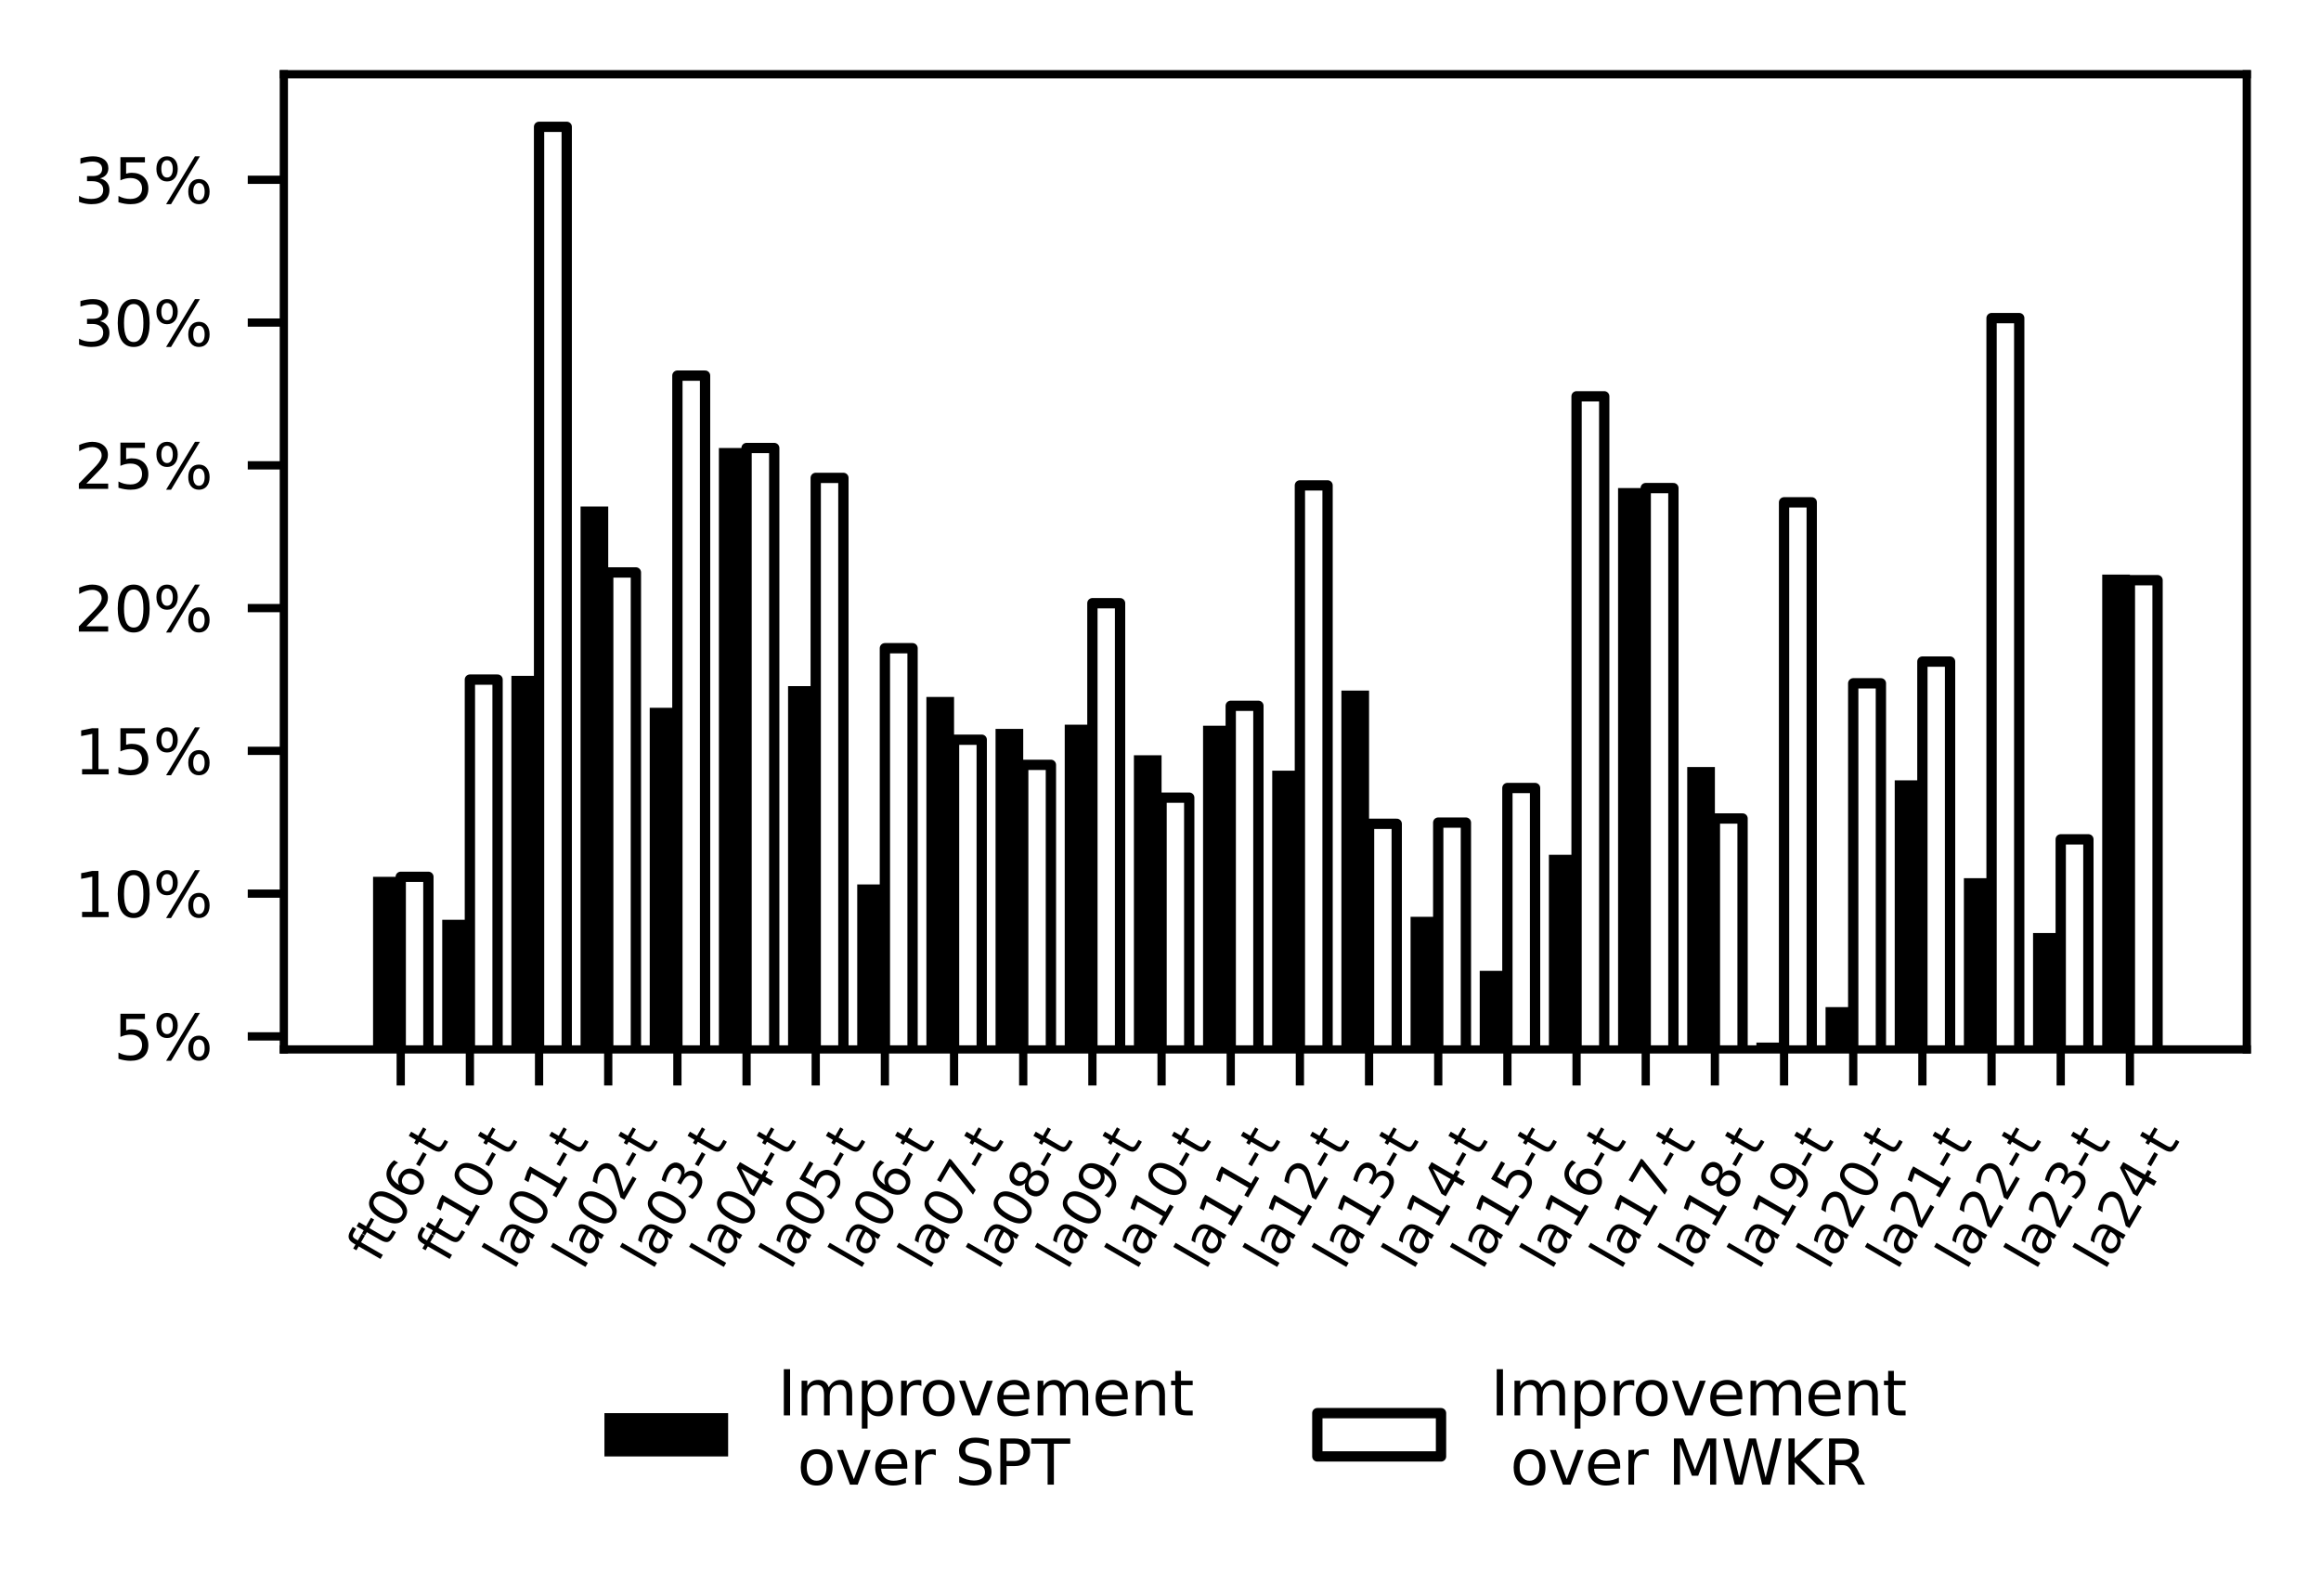 <?xml version="1.0" encoding="utf-8" standalone="no"?>
<!DOCTYPE svg PUBLIC "-//W3C//DTD SVG 1.1//EN"
  "http://www.w3.org/Graphics/SVG/1.1/DTD/svg11.dtd">
<svg xmlns:xlink="http://www.w3.org/1999/xlink" width="225.167pt" height="154.869pt" viewBox="0 0 225.167 154.869" xmlns="http://www.w3.org/2000/svg" version="1.1">
 <defs>
  <style type="text/css">*{stroke-linejoin: round; stroke-linecap: butt}</style>
 </defs>
 <g id="figure_1">
  <g id="patch_1">
   <path d="M 0 154.869 
L 225.167 154.869 
L 225.167 0 
L 0 0 
z
" style="fill: #ffffff"/>
  </g>
  <g id="axes_1">
   <g id="patch_2">
    <path d="M 27.536 101.801 
L 217.967 101.801 
L 217.967 7.2 
L 27.536 7.2 
z
" style="fill: #ffffff"/>
   </g>
   <g id="patch_3">
    <path d="M 36.192 114.387 
L 38.876 114.387 
L 38.876 85.059 
L 36.192 85.059 
z
" clip-path="url(#p7cc57df671)"/>
   </g>
   <g id="patch_4">
    <path d="M 42.902 114.387 
L 45.586 114.387 
L 45.586 89.228 
L 42.902 89.228 
z
" clip-path="url(#p7cc57df671)"/>
   </g>
   <g id="patch_5">
    <path d="M 49.612 114.387 
L 52.296 114.387 
L 52.296 65.56 
L 49.612 65.56 
z
" clip-path="url(#p7cc57df671)"/>
   </g>
   <g id="patch_6">
    <path d="M 56.322 114.387 
L 59.006 114.387 
L 59.006 49.135 
L 56.322 49.135 
z
" clip-path="url(#p7cc57df671)"/>
   </g>
   <g id="patch_7">
    <path d="M 63.032 114.387 
L 65.716 114.387 
L 65.716 68.663 
L 63.032 68.663 
z
" clip-path="url(#p7cc57df671)"/>
   </g>
   <g id="patch_8">
    <path d="M 69.742 114.387 
L 72.426 114.387 
L 72.426 43.461 
L 69.742 43.461 
z
" clip-path="url(#p7cc57df671)"/>
   </g>
   <g id="patch_9">
    <path d="M 76.452 114.387 
L 79.136 114.387 
L 79.136 66.557 
L 76.452 66.557 
z
" clip-path="url(#p7cc57df671)"/>
   </g>
   <g id="patch_10">
    <path d="M 83.162 114.387 
L 85.846 114.387 
L 85.846 85.795 
L 83.162 85.795 
z
" clip-path="url(#p7cc57df671)"/>
   </g>
   <g id="patch_11">
    <path d="M 89.872 114.387 
L 92.556 114.387 
L 92.556 67.61 
L 89.872 67.61 
z
" clip-path="url(#p7cc57df671)"/>
   </g>
   <g id="patch_12">
    <path d="M 96.582 114.387 
L 99.266 114.387 
L 99.266 70.706 
L 96.582 70.706 
z
" clip-path="url(#p7cc57df671)"/>
   </g>
   <g id="patch_13">
    <path d="M 103.293 114.387 
L 105.977 114.387 
L 105.977 70.302 
L 103.293 70.302 
z
" clip-path="url(#p7cc57df671)"/>
   </g>
   <g id="patch_14">
    <path d="M 110.003 114.387 
L 112.687 114.387 
L 112.687 73.269 
L 110.003 73.269 
z
" clip-path="url(#p7cc57df671)"/>
   </g>
   <g id="patch_15">
    <path d="M 116.713 114.387 
L 119.397 114.387 
L 119.397 70.4 
L 116.713 70.4 
z
" clip-path="url(#p7cc57df671)"/>
   </g>
   <g id="patch_16">
    <path d="M 123.423 114.387 
L 126.107 114.387 
L 126.107 74.763 
L 123.423 74.763 
z
" clip-path="url(#p7cc57df671)"/>
   </g>
   <g id="patch_17">
    <path d="M 130.133 114.387 
L 132.817 114.387 
L 132.817 66.993 
L 130.133 66.993 
z
" clip-path="url(#p7cc57df671)"/>
   </g>
   <g id="patch_18">
    <path d="M 136.843 114.387 
L 139.527 114.387 
L 139.527 88.939 
L 136.843 88.939 
z
" clip-path="url(#p7cc57df671)"/>
   </g>
   <g id="patch_19">
    <path d="M 143.553 114.387 
L 146.237 114.387 
L 146.237 94.178 
L 143.553 94.178 
z
" clip-path="url(#p7cc57df671)"/>
   </g>
   <g id="patch_20">
    <path d="M 150.263 114.387 
L 152.947 114.387 
L 152.947 82.921 
L 150.263 82.921 
z
" clip-path="url(#p7cc57df671)"/>
   </g>
   <g id="patch_21">
    <path d="M 156.973 114.387 
L 159.657 114.387 
L 159.657 47.348 
L 156.973 47.348 
z
" clip-path="url(#p7cc57df671)"/>
   </g>
   <g id="patch_22">
    <path d="M 163.683 114.387 
L 166.367 114.387 
L 166.367 74.41 
L 163.683 74.41 
z
" clip-path="url(#p7cc57df671)"/>
   </g>
   <g id="patch_23">
    <path d="M 170.393 114.387 
L 173.077 114.387 
L 173.077 101.139 
L 170.393 101.139 
z
" clip-path="url(#p7cc57df671)"/>
   </g>
   <g id="patch_24">
    <path d="M 177.103 114.387 
L 179.787 114.387 
L 179.787 97.699 
L 177.103 97.699 
z
" clip-path="url(#p7cc57df671)"/>
   </g>
   <g id="patch_25">
    <path d="M 183.813 114.387 
L 186.497 114.387 
L 186.497 75.697 
L 183.813 75.697 
z
" clip-path="url(#p7cc57df671)"/>
   </g>
   <g id="patch_26">
    <path d="M 190.523 114.387 
L 193.207 114.387 
L 193.207 85.192 
L 190.523 85.192 
z
" clip-path="url(#p7cc57df671)"/>
   </g>
   <g id="patch_27">
    <path d="M 197.233 114.387 
L 199.917 114.387 
L 199.917 90.509 
L 197.233 90.509 
z
" clip-path="url(#p7cc57df671)"/>
   </g>
   <g id="patch_28">
    <path d="M 203.943 114.387 
L 206.627 114.387 
L 206.627 55.742 
L 203.943 55.742 
z
" clip-path="url(#p7cc57df671)"/>
   </g>
   <g id="patch_29">
    <path d="M 38.876 114.387 
L 41.56 114.387 
L 41.56 85.059 
L 38.876 85.059 
z
" clip-path="url(#p7cc57df671)" style="fill: #ffffff; stroke: #000000; stroke-linejoin: miter"/>
   </g>
   <g id="patch_30">
    <path d="M 45.586 114.387 
L 48.27 114.387 
L 48.27 65.926 
L 45.586 65.926 
z
" clip-path="url(#p7cc57df671)" style="fill: #ffffff; stroke: #000000; stroke-linejoin: miter"/>
   </g>
   <g id="patch_31">
    <path d="M 52.296 114.387 
L 54.98 114.387 
L 54.98 12.304 
L 52.296 12.304 
z
" clip-path="url(#p7cc57df671)" style="fill: #ffffff; stroke: #000000; stroke-linejoin: miter"/>
   </g>
   <g id="patch_32">
    <path d="M 59.006 114.387 
L 61.69 114.387 
L 61.69 55.531 
L 59.006 55.531 
z
" clip-path="url(#p7cc57df671)" style="fill: #ffffff; stroke: #000000; stroke-linejoin: miter"/>
   </g>
   <g id="patch_33">
    <path d="M 65.716 114.387 
L 68.4 114.387 
L 68.4 36.438 
L 65.716 36.438 
z
" clip-path="url(#p7cc57df671)" style="fill: #ffffff; stroke: #000000; stroke-linejoin: miter"/>
   </g>
   <g id="patch_34">
    <path d="M 72.426 114.387 
L 75.11 114.387 
L 75.11 43.461 
L 72.426 43.461 
z
" clip-path="url(#p7cc57df671)" style="fill: #ffffff; stroke: #000000; stroke-linejoin: miter"/>
   </g>
   <g id="patch_35">
    <path d="M 79.136 114.387 
L 81.82 114.387 
L 81.82 46.361 
L 79.136 46.361 
z
" clip-path="url(#p7cc57df671)" style="fill: #ffffff; stroke: #000000; stroke-linejoin: miter"/>
   </g>
   <g id="patch_36">
    <path d="M 85.846 114.387 
L 88.53 114.387 
L 88.53 62.883 
L 85.846 62.883 
z
" clip-path="url(#p7cc57df671)" style="fill: #ffffff; stroke: #000000; stroke-linejoin: miter"/>
   </g>
   <g id="patch_37">
    <path d="M 92.556 114.387 
L 95.24 114.387 
L 95.24 71.758 
L 92.556 71.758 
z
" clip-path="url(#p7cc57df671)" style="fill: #ffffff; stroke: #000000; stroke-linejoin: miter"/>
   </g>
   <g id="patch_38">
    <path d="M 99.266 114.387 
L 101.951 114.387 
L 101.951 74.196 
L 99.266 74.196 
z
" clip-path="url(#p7cc57df671)" style="fill: #ffffff; stroke: #000000; stroke-linejoin: miter"/>
   </g>
   <g id="patch_39">
    <path d="M 105.977 114.387 
L 108.661 114.387 
L 108.661 58.516 
L 105.977 58.516 
z
" clip-path="url(#p7cc57df671)" style="fill: #ffffff; stroke: #000000; stroke-linejoin: miter"/>
   </g>
   <g id="patch_40">
    <path d="M 112.687 114.387 
L 115.371 114.387 
L 115.371 77.379 
L 112.687 77.379 
z
" clip-path="url(#p7cc57df671)" style="fill: #ffffff; stroke: #000000; stroke-linejoin: miter"/>
   </g>
   <g id="patch_41">
    <path d="M 119.397 114.387 
L 122.081 114.387 
L 122.081 68.469 
L 119.397 68.469 
z
" clip-path="url(#p7cc57df671)" style="fill: #ffffff; stroke: #000000; stroke-linejoin: miter"/>
   </g>
   <g id="patch_42">
    <path d="M 126.107 114.387 
L 128.791 114.387 
L 128.791 47.086 
L 126.107 47.086 
z
" clip-path="url(#p7cc57df671)" style="fill: #ffffff; stroke: #000000; stroke-linejoin: miter"/>
   </g>
   <g id="patch_43">
    <path d="M 132.817 114.387 
L 135.501 114.387 
L 135.501 79.916 
L 132.817 79.916 
z
" clip-path="url(#p7cc57df671)" style="fill: #ffffff; stroke: #000000; stroke-linejoin: miter"/>
   </g>
   <g id="patch_44">
    <path d="M 139.527 114.387 
L 142.211 114.387 
L 142.211 79.8 
L 139.527 79.8 
z
" clip-path="url(#p7cc57df671)" style="fill: #ffffff; stroke: #000000; stroke-linejoin: miter"/>
   </g>
   <g id="patch_45">
    <path d="M 146.237 114.387 
L 148.921 114.387 
L 148.921 76.444 
L 146.237 76.444 
z
" clip-path="url(#p7cc57df671)" style="fill: #ffffff; stroke: #000000; stroke-linejoin: miter"/>
   </g>
   <g id="patch_46">
    <path d="M 152.947 114.387 
L 155.631 114.387 
L 155.631 38.445 
L 152.947 38.445 
z
" clip-path="url(#p7cc57df671)" style="fill: #ffffff; stroke: #000000; stroke-linejoin: miter"/>
   </g>
   <g id="patch_47">
    <path d="M 159.657 114.387 
L 162.341 114.387 
L 162.341 47.348 
L 159.657 47.348 
z
" clip-path="url(#p7cc57df671)" style="fill: #ffffff; stroke: #000000; stroke-linejoin: miter"/>
   </g>
   <g id="patch_48">
    <path d="M 166.367 114.387 
L 169.051 114.387 
L 169.051 79.4 
L 166.367 79.4 
z
" clip-path="url(#p7cc57df671)" style="fill: #ffffff; stroke: #000000; stroke-linejoin: miter"/>
   </g>
   <g id="patch_49">
    <path d="M 173.077 114.387 
L 175.761 114.387 
L 175.761 48.729 
L 173.077 48.729 
z
" clip-path="url(#p7cc57df671)" style="fill: #ffffff; stroke: #000000; stroke-linejoin: miter"/>
   </g>
   <g id="patch_50">
    <path d="M 179.787 114.387 
L 182.471 114.387 
L 182.471 66.287 
L 179.787 66.287 
z
" clip-path="url(#p7cc57df671)" style="fill: #ffffff; stroke: #000000; stroke-linejoin: miter"/>
   </g>
   <g id="patch_51">
    <path d="M 186.497 114.387 
L 189.181 114.387 
L 189.181 64.178 
L 186.497 64.178 
z
" clip-path="url(#p7cc57df671)" style="fill: #ffffff; stroke: #000000; stroke-linejoin: miter"/>
   </g>
   <g id="patch_52">
    <path d="M 193.207 114.387 
L 195.891 114.387 
L 195.891 30.859 
L 193.207 30.859 
z
" clip-path="url(#p7cc57df671)" style="fill: #ffffff; stroke: #000000; stroke-linejoin: miter"/>
   </g>
   <g id="patch_53">
    <path d="M 199.917 114.387 
L 202.601 114.387 
L 202.601 81.422 
L 199.917 81.422 
z
" clip-path="url(#p7cc57df671)" style="fill: #ffffff; stroke: #000000; stroke-linejoin: miter"/>
   </g>
   <g id="patch_54">
    <path d="M 206.627 114.387 
L 209.311 114.387 
L 209.311 56.282 
L 206.627 56.282 
z
" clip-path="url(#p7cc57df671)" style="fill: #ffffff; stroke: #000000; stroke-linejoin: miter"/>
   </g>
   <g id="matplotlib.axis_1">
    <g id="xtick_1">
     <g id="line2d_1">
      <defs>
       <path id="ma2f3d95ff9" d="M 0 0 
L 0 3.5 
" style="stroke: #000000; stroke-width: 0.8"/>
      </defs>
      <g>
       <use xlink:href="#ma2f3d95ff9" x="38.876" y="101.801" style="stroke: #000000; stroke-width: 0.8"/>
      </g>
     </g>
     <g id="text_1">
      <!-- ft06-t -->
      <g transform="translate(36.632 122.612) rotate(-60) scale(0.05 -0.05)">
       <defs>
        <path id="DejaVuSans-66" d="M 2375 4863 
L 2375 4384 
L 1825 4384 
Q 1516 4384 1395 4259 
Q 1275 4134 1275 3809 
L 1275 3500 
L 2222 3500 
L 2222 3053 
L 1275 3053 
L 1275 0 
L 697 0 
L 697 3053 
L 147 3053 
L 147 3500 
L 697 3500 
L 697 3744 
Q 697 4328 969 4595 
Q 1241 4863 1831 4863 
L 2375 4863 
z
" transform="scale(0.016)"/>
        <path id="DejaVuSans-74" d="M 1172 4494 
L 1172 3500 
L 2356 3500 
L 2356 3053 
L 1172 3053 
L 1172 1153 
Q 1172 725 1289 603 
Q 1406 481 1766 481 
L 2356 481 
L 2356 0 
L 1766 0 
Q 1100 0 847 248 
Q 594 497 594 1153 
L 594 3053 
L 172 3053 
L 172 3500 
L 594 3500 
L 594 4494 
L 1172 4494 
z
" transform="scale(0.016)"/>
        <path id="DejaVuSans-30" d="M 2034 4250 
Q 1547 4250 1301 3770 
Q 1056 3291 1056 2328 
Q 1056 1369 1301 889 
Q 1547 409 2034 409 
Q 2525 409 2770 889 
Q 3016 1369 3016 2328 
Q 3016 3291 2770 3770 
Q 2525 4250 2034 4250 
z
M 2034 4750 
Q 2819 4750 3233 4129 
Q 3647 3509 3647 2328 
Q 3647 1150 3233 529 
Q 2819 -91 2034 -91 
Q 1250 -91 836 529 
Q 422 1150 422 2328 
Q 422 3509 836 4129 
Q 1250 4750 2034 4750 
z
" transform="scale(0.016)"/>
        <path id="DejaVuSans-36" d="M 2113 2584 
Q 1688 2584 1439 2293 
Q 1191 2003 1191 1497 
Q 1191 994 1439 701 
Q 1688 409 2113 409 
Q 2538 409 2786 701 
Q 3034 994 3034 1497 
Q 3034 2003 2786 2293 
Q 2538 2584 2113 2584 
z
M 3366 4563 
L 3366 3988 
Q 3128 4100 2886 4159 
Q 2644 4219 2406 4219 
Q 1781 4219 1451 3797 
Q 1122 3375 1075 2522 
Q 1259 2794 1537 2939 
Q 1816 3084 2150 3084 
Q 2853 3084 3261 2657 
Q 3669 2231 3669 1497 
Q 3669 778 3244 343 
Q 2819 -91 2113 -91 
Q 1303 -91 875 529 
Q 447 1150 447 2328 
Q 447 3434 972 4092 
Q 1497 4750 2381 4750 
Q 2619 4750 2861 4703 
Q 3103 4656 3366 4563 
z
" transform="scale(0.016)"/>
        <path id="DejaVuSans-2d" d="M 313 2009 
L 1997 2009 
L 1997 1497 
L 313 1497 
L 313 2009 
z
" transform="scale(0.016)"/>
       </defs>
       <use xlink:href="#DejaVuSans-66"/>
       <use xlink:href="#DejaVuSans-74" transform="translate(33.455 0)"/>
       <use xlink:href="#DejaVuSans-30" transform="translate(72.664 0)"/>
       <use xlink:href="#DejaVuSans-36" transform="translate(136.287 0)"/>
       <use xlink:href="#DejaVuSans-2d" transform="translate(199.91 0)"/>
       <use xlink:href="#DejaVuSans-74" transform="translate(235.994 0)"/>
      </g>
     </g>
    </g>
    <g id="xtick_2">
     <g id="line2d_2">
      <g>
       <use xlink:href="#ma2f3d95ff9" x="45.586" y="101.801" style="stroke: #000000; stroke-width: 0.8"/>
      </g>
     </g>
     <g id="text_2">
      <!-- ft10-t -->
      <g transform="translate(43.342 122.612) rotate(-60) scale(0.05 -0.05)">
       <defs>
        <path id="DejaVuSans-31" d="M 794 531 
L 1825 531 
L 1825 4091 
L 703 3866 
L 703 4441 
L 1819 4666 
L 2450 4666 
L 2450 531 
L 3481 531 
L 3481 0 
L 794 0 
L 794 531 
z
" transform="scale(0.016)"/>
       </defs>
       <use xlink:href="#DejaVuSans-66"/>
       <use xlink:href="#DejaVuSans-74" transform="translate(33.455 0)"/>
       <use xlink:href="#DejaVuSans-31" transform="translate(72.664 0)"/>
       <use xlink:href="#DejaVuSans-30" transform="translate(136.287 0)"/>
       <use xlink:href="#DejaVuSans-2d" transform="translate(199.91 0)"/>
       <use xlink:href="#DejaVuSans-74" transform="translate(235.994 0)"/>
      </g>
     </g>
    </g>
    <g id="xtick_3">
     <g id="line2d_3">
      <g>
       <use xlink:href="#ma2f3d95ff9" x="52.296" y="101.801" style="stroke: #000000; stroke-width: 0.8"/>
      </g>
     </g>
     <g id="text_3">
      <!-- la01-t -->
      <g transform="translate(49.847 123.322) rotate(-60) scale(0.05 -0.05)">
       <defs>
        <path id="DejaVuSans-6c" d="M 603 4863 
L 1178 4863 
L 1178 0 
L 603 0 
L 603 4863 
z
" transform="scale(0.016)"/>
        <path id="DejaVuSans-61" d="M 2194 1759 
Q 1497 1759 1228 1600 
Q 959 1441 959 1056 
Q 959 750 1161 570 
Q 1363 391 1709 391 
Q 2188 391 2477 730 
Q 2766 1069 2766 1631 
L 2766 1759 
L 2194 1759 
z
M 3341 1997 
L 3341 0 
L 2766 0 
L 2766 531 
Q 2569 213 2275 61 
Q 1981 -91 1556 -91 
Q 1019 -91 701 211 
Q 384 513 384 1019 
Q 384 1609 779 1909 
Q 1175 2209 1959 2209 
L 2766 2209 
L 2766 2266 
Q 2766 2663 2505 2880 
Q 2244 3097 1772 3097 
Q 1472 3097 1187 3025 
Q 903 2953 641 2809 
L 641 3341 
Q 956 3463 1253 3523 
Q 1550 3584 1831 3584 
Q 2591 3584 2966 3190 
Q 3341 2797 3341 1997 
z
" transform="scale(0.016)"/>
       </defs>
       <use xlink:href="#DejaVuSans-6c"/>
       <use xlink:href="#DejaVuSans-61" transform="translate(27.783 0)"/>
       <use xlink:href="#DejaVuSans-30" transform="translate(89.062 0)"/>
       <use xlink:href="#DejaVuSans-31" transform="translate(152.686 0)"/>
       <use xlink:href="#DejaVuSans-2d" transform="translate(216.309 0)"/>
       <use xlink:href="#DejaVuSans-74" transform="translate(252.393 0)"/>
      </g>
     </g>
    </g>
    <g id="xtick_4">
     <g id="line2d_4">
      <g>
       <use xlink:href="#ma2f3d95ff9" x="59.006" y="101.801" style="stroke: #000000; stroke-width: 0.8"/>
      </g>
     </g>
     <g id="text_4">
      <!-- la02-t -->
      <g transform="translate(56.557 123.322) rotate(-60) scale(0.05 -0.05)">
       <defs>
        <path id="DejaVuSans-32" d="M 1228 531 
L 3431 531 
L 3431 0 
L 469 0 
L 469 531 
Q 828 903 1448 1529 
Q 2069 2156 2228 2338 
Q 2531 2678 2651 2914 
Q 2772 3150 2772 3378 
Q 2772 3750 2511 3984 
Q 2250 4219 1831 4219 
Q 1534 4219 1204 4116 
Q 875 4013 500 3803 
L 500 4441 
Q 881 4594 1212 4672 
Q 1544 4750 1819 4750 
Q 2544 4750 2975 4387 
Q 3406 4025 3406 3419 
Q 3406 3131 3298 2873 
Q 3191 2616 2906 2266 
Q 2828 2175 2409 1742 
Q 1991 1309 1228 531 
z
" transform="scale(0.016)"/>
       </defs>
       <use xlink:href="#DejaVuSans-6c"/>
       <use xlink:href="#DejaVuSans-61" transform="translate(27.783 0)"/>
       <use xlink:href="#DejaVuSans-30" transform="translate(89.062 0)"/>
       <use xlink:href="#DejaVuSans-32" transform="translate(152.686 0)"/>
       <use xlink:href="#DejaVuSans-2d" transform="translate(216.309 0)"/>
       <use xlink:href="#DejaVuSans-74" transform="translate(252.393 0)"/>
      </g>
     </g>
    </g>
    <g id="xtick_5">
     <g id="line2d_5">
      <g>
       <use xlink:href="#ma2f3d95ff9" x="65.716" y="101.801" style="stroke: #000000; stroke-width: 0.8"/>
      </g>
     </g>
     <g id="text_5">
      <!-- la03-t -->
      <g transform="translate(63.267 123.322) rotate(-60) scale(0.05 -0.05)">
       <defs>
        <path id="DejaVuSans-33" d="M 2597 2516 
Q 3050 2419 3304 2112 
Q 3559 1806 3559 1356 
Q 3559 666 3084 287 
Q 2609 -91 1734 -91 
Q 1441 -91 1130 -33 
Q 819 25 488 141 
L 488 750 
Q 750 597 1062 519 
Q 1375 441 1716 441 
Q 2309 441 2620 675 
Q 2931 909 2931 1356 
Q 2931 1769 2642 2001 
Q 2353 2234 1838 2234 
L 1294 2234 
L 1294 2753 
L 1863 2753 
Q 2328 2753 2575 2939 
Q 2822 3125 2822 3475 
Q 2822 3834 2567 4026 
Q 2313 4219 1838 4219 
Q 1578 4219 1281 4162 
Q 984 4106 628 3988 
L 628 4550 
Q 988 4650 1302 4700 
Q 1616 4750 1894 4750 
Q 2613 4750 3031 4423 
Q 3450 4097 3450 3541 
Q 3450 3153 3228 2886 
Q 3006 2619 2597 2516 
z
" transform="scale(0.016)"/>
       </defs>
       <use xlink:href="#DejaVuSans-6c"/>
       <use xlink:href="#DejaVuSans-61" transform="translate(27.783 0)"/>
       <use xlink:href="#DejaVuSans-30" transform="translate(89.062 0)"/>
       <use xlink:href="#DejaVuSans-33" transform="translate(152.686 0)"/>
       <use xlink:href="#DejaVuSans-2d" transform="translate(216.309 0)"/>
       <use xlink:href="#DejaVuSans-74" transform="translate(252.393 0)"/>
      </g>
     </g>
    </g>
    <g id="xtick_6">
     <g id="line2d_6">
      <g>
       <use xlink:href="#ma2f3d95ff9" x="72.426" y="101.801" style="stroke: #000000; stroke-width: 0.8"/>
      </g>
     </g>
     <g id="text_6">
      <!-- la04-t -->
      <g transform="translate(69.977 123.322) rotate(-60) scale(0.05 -0.05)">
       <defs>
        <path id="DejaVuSans-34" d="M 2419 4116 
L 825 1625 
L 2419 1625 
L 2419 4116 
z
M 2253 4666 
L 3047 4666 
L 3047 1625 
L 3713 1625 
L 3713 1100 
L 3047 1100 
L 3047 0 
L 2419 0 
L 2419 1100 
L 313 1100 
L 313 1709 
L 2253 4666 
z
" transform="scale(0.016)"/>
       </defs>
       <use xlink:href="#DejaVuSans-6c"/>
       <use xlink:href="#DejaVuSans-61" transform="translate(27.783 0)"/>
       <use xlink:href="#DejaVuSans-30" transform="translate(89.062 0)"/>
       <use xlink:href="#DejaVuSans-34" transform="translate(152.686 0)"/>
       <use xlink:href="#DejaVuSans-2d" transform="translate(216.309 0)"/>
       <use xlink:href="#DejaVuSans-74" transform="translate(252.393 0)"/>
      </g>
     </g>
    </g>
    <g id="xtick_7">
     <g id="line2d_7">
      <g>
       <use xlink:href="#ma2f3d95ff9" x="79.136" y="101.801" style="stroke: #000000; stroke-width: 0.8"/>
      </g>
     </g>
     <g id="text_7">
      <!-- la05-t -->
      <g transform="translate(76.687 123.322) rotate(-60) scale(0.05 -0.05)">
       <defs>
        <path id="DejaVuSans-35" d="M 691 4666 
L 3169 4666 
L 3169 4134 
L 1269 4134 
L 1269 2991 
Q 1406 3038 1543 3061 
Q 1681 3084 1819 3084 
Q 2600 3084 3056 2656 
Q 3513 2228 3513 1497 
Q 3513 744 3044 326 
Q 2575 -91 1722 -91 
Q 1428 -91 1123 -41 
Q 819 9 494 109 
L 494 744 
Q 775 591 1075 516 
Q 1375 441 1709 441 
Q 2250 441 2565 725 
Q 2881 1009 2881 1497 
Q 2881 1984 2565 2268 
Q 2250 2553 1709 2553 
Q 1456 2553 1204 2497 
Q 953 2441 691 2322 
L 691 4666 
z
" transform="scale(0.016)"/>
       </defs>
       <use xlink:href="#DejaVuSans-6c"/>
       <use xlink:href="#DejaVuSans-61" transform="translate(27.783 0)"/>
       <use xlink:href="#DejaVuSans-30" transform="translate(89.062 0)"/>
       <use xlink:href="#DejaVuSans-35" transform="translate(152.686 0)"/>
       <use xlink:href="#DejaVuSans-2d" transform="translate(216.309 0)"/>
       <use xlink:href="#DejaVuSans-74" transform="translate(252.393 0)"/>
      </g>
     </g>
    </g>
    <g id="xtick_8">
     <g id="line2d_8">
      <g>
       <use xlink:href="#ma2f3d95ff9" x="85.846" y="101.801" style="stroke: #000000; stroke-width: 0.8"/>
      </g>
     </g>
     <g id="text_8">
      <!-- la06-t -->
      <g transform="translate(83.397 123.322) rotate(-60) scale(0.05 -0.05)">
       <use xlink:href="#DejaVuSans-6c"/>
       <use xlink:href="#DejaVuSans-61" transform="translate(27.783 0)"/>
       <use xlink:href="#DejaVuSans-30" transform="translate(89.062 0)"/>
       <use xlink:href="#DejaVuSans-36" transform="translate(152.686 0)"/>
       <use xlink:href="#DejaVuSans-2d" transform="translate(216.309 0)"/>
       <use xlink:href="#DejaVuSans-74" transform="translate(252.393 0)"/>
      </g>
     </g>
    </g>
    <g id="xtick_9">
     <g id="line2d_9">
      <g>
       <use xlink:href="#ma2f3d95ff9" x="92.556" y="101.801" style="stroke: #000000; stroke-width: 0.8"/>
      </g>
     </g>
     <g id="text_9">
      <!-- la07-t -->
      <g transform="translate(90.107 123.322) rotate(-60) scale(0.05 -0.05)">
       <defs>
        <path id="DejaVuSans-37" d="M 525 4666 
L 3525 4666 
L 3525 4397 
L 1831 0 
L 1172 0 
L 2766 4134 
L 525 4134 
L 525 4666 
z
" transform="scale(0.016)"/>
       </defs>
       <use xlink:href="#DejaVuSans-6c"/>
       <use xlink:href="#DejaVuSans-61" transform="translate(27.783 0)"/>
       <use xlink:href="#DejaVuSans-30" transform="translate(89.062 0)"/>
       <use xlink:href="#DejaVuSans-37" transform="translate(152.686 0)"/>
       <use xlink:href="#DejaVuSans-2d" transform="translate(216.309 0)"/>
       <use xlink:href="#DejaVuSans-74" transform="translate(252.393 0)"/>
      </g>
     </g>
    </g>
    <g id="xtick_10">
     <g id="line2d_10">
      <g>
       <use xlink:href="#ma2f3d95ff9" x="99.266" y="101.801" style="stroke: #000000; stroke-width: 0.8"/>
      </g>
     </g>
     <g id="text_10">
      <!-- la08-t -->
      <g transform="translate(96.817 123.322) rotate(-60) scale(0.05 -0.05)">
       <defs>
        <path id="DejaVuSans-38" d="M 2034 2216 
Q 1584 2216 1326 1975 
Q 1069 1734 1069 1313 
Q 1069 891 1326 650 
Q 1584 409 2034 409 
Q 2484 409 2743 651 
Q 3003 894 3003 1313 
Q 3003 1734 2745 1975 
Q 2488 2216 2034 2216 
z
M 1403 2484 
Q 997 2584 770 2862 
Q 544 3141 544 3541 
Q 544 4100 942 4425 
Q 1341 4750 2034 4750 
Q 2731 4750 3128 4425 
Q 3525 4100 3525 3541 
Q 3525 3141 3298 2862 
Q 3072 2584 2669 2484 
Q 3125 2378 3379 2068 
Q 3634 1759 3634 1313 
Q 3634 634 3220 271 
Q 2806 -91 2034 -91 
Q 1263 -91 848 271 
Q 434 634 434 1313 
Q 434 1759 690 2068 
Q 947 2378 1403 2484 
z
M 1172 3481 
Q 1172 3119 1398 2916 
Q 1625 2713 2034 2713 
Q 2441 2713 2670 2916 
Q 2900 3119 2900 3481 
Q 2900 3844 2670 4047 
Q 2441 4250 2034 4250 
Q 1625 4250 1398 4047 
Q 1172 3844 1172 3481 
z
" transform="scale(0.016)"/>
       </defs>
       <use xlink:href="#DejaVuSans-6c"/>
       <use xlink:href="#DejaVuSans-61" transform="translate(27.783 0)"/>
       <use xlink:href="#DejaVuSans-30" transform="translate(89.062 0)"/>
       <use xlink:href="#DejaVuSans-38" transform="translate(152.686 0)"/>
       <use xlink:href="#DejaVuSans-2d" transform="translate(216.309 0)"/>
       <use xlink:href="#DejaVuSans-74" transform="translate(252.393 0)"/>
      </g>
     </g>
    </g>
    <g id="xtick_11">
     <g id="line2d_11">
      <g>
       <use xlink:href="#ma2f3d95ff9" x="105.977" y="101.801" style="stroke: #000000; stroke-width: 0.8"/>
      </g>
     </g>
     <g id="text_11">
      <!-- la09-t -->
      <g transform="translate(103.527 123.322) rotate(-60) scale(0.05 -0.05)">
       <defs>
        <path id="DejaVuSans-39" d="M 703 97 
L 703 672 
Q 941 559 1184 500 
Q 1428 441 1663 441 
Q 2288 441 2617 861 
Q 2947 1281 2994 2138 
Q 2813 1869 2534 1725 
Q 2256 1581 1919 1581 
Q 1219 1581 811 2004 
Q 403 2428 403 3163 
Q 403 3881 828 4315 
Q 1253 4750 1959 4750 
Q 2769 4750 3195 4129 
Q 3622 3509 3622 2328 
Q 3622 1225 3098 567 
Q 2575 -91 1691 -91 
Q 1453 -91 1209 -44 
Q 966 3 703 97 
z
M 1959 2075 
Q 2384 2075 2632 2365 
Q 2881 2656 2881 3163 
Q 2881 3666 2632 3958 
Q 2384 4250 1959 4250 
Q 1534 4250 1286 3958 
Q 1038 3666 1038 3163 
Q 1038 2656 1286 2365 
Q 1534 2075 1959 2075 
z
" transform="scale(0.016)"/>
       </defs>
       <use xlink:href="#DejaVuSans-6c"/>
       <use xlink:href="#DejaVuSans-61" transform="translate(27.783 0)"/>
       <use xlink:href="#DejaVuSans-30" transform="translate(89.062 0)"/>
       <use xlink:href="#DejaVuSans-39" transform="translate(152.686 0)"/>
       <use xlink:href="#DejaVuSans-2d" transform="translate(216.309 0)"/>
       <use xlink:href="#DejaVuSans-74" transform="translate(252.393 0)"/>
      </g>
     </g>
    </g>
    <g id="xtick_12">
     <g id="line2d_12">
      <g>
       <use xlink:href="#ma2f3d95ff9" x="112.687" y="101.801" style="stroke: #000000; stroke-width: 0.8"/>
      </g>
     </g>
     <g id="text_12">
      <!-- la10-t -->
      <g transform="translate(110.238 123.322) rotate(-60) scale(0.05 -0.05)">
       <use xlink:href="#DejaVuSans-6c"/>
       <use xlink:href="#DejaVuSans-61" transform="translate(27.783 0)"/>
       <use xlink:href="#DejaVuSans-31" transform="translate(89.062 0)"/>
       <use xlink:href="#DejaVuSans-30" transform="translate(152.686 0)"/>
       <use xlink:href="#DejaVuSans-2d" transform="translate(216.309 0)"/>
       <use xlink:href="#DejaVuSans-74" transform="translate(252.393 0)"/>
      </g>
     </g>
    </g>
    <g id="xtick_13">
     <g id="line2d_13">
      <g>
       <use xlink:href="#ma2f3d95ff9" x="119.397" y="101.801" style="stroke: #000000; stroke-width: 0.8"/>
      </g>
     </g>
     <g id="text_13">
      <!-- la11-t -->
      <g transform="translate(116.948 123.322) rotate(-60) scale(0.05 -0.05)">
       <use xlink:href="#DejaVuSans-6c"/>
       <use xlink:href="#DejaVuSans-61" transform="translate(27.783 0)"/>
       <use xlink:href="#DejaVuSans-31" transform="translate(89.062 0)"/>
       <use xlink:href="#DejaVuSans-31" transform="translate(152.686 0)"/>
       <use xlink:href="#DejaVuSans-2d" transform="translate(216.309 0)"/>
       <use xlink:href="#DejaVuSans-74" transform="translate(252.393 0)"/>
      </g>
     </g>
    </g>
    <g id="xtick_14">
     <g id="line2d_14">
      <g>
       <use xlink:href="#ma2f3d95ff9" x="126.107" y="101.801" style="stroke: #000000; stroke-width: 0.8"/>
      </g>
     </g>
     <g id="text_14">
      <!-- la12-t -->
      <g transform="translate(123.658 123.322) rotate(-60) scale(0.05 -0.05)">
       <use xlink:href="#DejaVuSans-6c"/>
       <use xlink:href="#DejaVuSans-61" transform="translate(27.783 0)"/>
       <use xlink:href="#DejaVuSans-31" transform="translate(89.062 0)"/>
       <use xlink:href="#DejaVuSans-32" transform="translate(152.686 0)"/>
       <use xlink:href="#DejaVuSans-2d" transform="translate(216.309 0)"/>
       <use xlink:href="#DejaVuSans-74" transform="translate(252.393 0)"/>
      </g>
     </g>
    </g>
    <g id="xtick_15">
     <g id="line2d_15">
      <g>
       <use xlink:href="#ma2f3d95ff9" x="132.817" y="101.801" style="stroke: #000000; stroke-width: 0.8"/>
      </g>
     </g>
     <g id="text_15">
      <!-- la13-t -->
      <g transform="translate(130.368 123.322) rotate(-60) scale(0.05 -0.05)">
       <use xlink:href="#DejaVuSans-6c"/>
       <use xlink:href="#DejaVuSans-61" transform="translate(27.783 0)"/>
       <use xlink:href="#DejaVuSans-31" transform="translate(89.062 0)"/>
       <use xlink:href="#DejaVuSans-33" transform="translate(152.686 0)"/>
       <use xlink:href="#DejaVuSans-2d" transform="translate(216.309 0)"/>
       <use xlink:href="#DejaVuSans-74" transform="translate(252.393 0)"/>
      </g>
     </g>
    </g>
    <g id="xtick_16">
     <g id="line2d_16">
      <g>
       <use xlink:href="#ma2f3d95ff9" x="139.527" y="101.801" style="stroke: #000000; stroke-width: 0.8"/>
      </g>
     </g>
     <g id="text_16">
      <!-- la14-t -->
      <g transform="translate(137.078 123.322) rotate(-60) scale(0.05 -0.05)">
       <use xlink:href="#DejaVuSans-6c"/>
       <use xlink:href="#DejaVuSans-61" transform="translate(27.783 0)"/>
       <use xlink:href="#DejaVuSans-31" transform="translate(89.062 0)"/>
       <use xlink:href="#DejaVuSans-34" transform="translate(152.686 0)"/>
       <use xlink:href="#DejaVuSans-2d" transform="translate(216.309 0)"/>
       <use xlink:href="#DejaVuSans-74" transform="translate(252.393 0)"/>
      </g>
     </g>
    </g>
    <g id="xtick_17">
     <g id="line2d_17">
      <g>
       <use xlink:href="#ma2f3d95ff9" x="146.237" y="101.801" style="stroke: #000000; stroke-width: 0.8"/>
      </g>
     </g>
     <g id="text_17">
      <!-- la15-t -->
      <g transform="translate(143.788 123.322) rotate(-60) scale(0.05 -0.05)">
       <use xlink:href="#DejaVuSans-6c"/>
       <use xlink:href="#DejaVuSans-61" transform="translate(27.783 0)"/>
       <use xlink:href="#DejaVuSans-31" transform="translate(89.062 0)"/>
       <use xlink:href="#DejaVuSans-35" transform="translate(152.686 0)"/>
       <use xlink:href="#DejaVuSans-2d" transform="translate(216.309 0)"/>
       <use xlink:href="#DejaVuSans-74" transform="translate(252.393 0)"/>
      </g>
     </g>
    </g>
    <g id="xtick_18">
     <g id="line2d_18">
      <g>
       <use xlink:href="#ma2f3d95ff9" x="152.947" y="101.801" style="stroke: #000000; stroke-width: 0.8"/>
      </g>
     </g>
     <g id="text_18">
      <!-- la16-t -->
      <g transform="translate(150.498 123.322) rotate(-60) scale(0.05 -0.05)">
       <use xlink:href="#DejaVuSans-6c"/>
       <use xlink:href="#DejaVuSans-61" transform="translate(27.783 0)"/>
       <use xlink:href="#DejaVuSans-31" transform="translate(89.062 0)"/>
       <use xlink:href="#DejaVuSans-36" transform="translate(152.686 0)"/>
       <use xlink:href="#DejaVuSans-2d" transform="translate(216.309 0)"/>
       <use xlink:href="#DejaVuSans-74" transform="translate(252.393 0)"/>
      </g>
     </g>
    </g>
    <g id="xtick_19">
     <g id="line2d_19">
      <g>
       <use xlink:href="#ma2f3d95ff9" x="159.657" y="101.801" style="stroke: #000000; stroke-width: 0.8"/>
      </g>
     </g>
     <g id="text_19">
      <!-- la17-t -->
      <g transform="translate(157.208 123.322) rotate(-60) scale(0.05 -0.05)">
       <use xlink:href="#DejaVuSans-6c"/>
       <use xlink:href="#DejaVuSans-61" transform="translate(27.783 0)"/>
       <use xlink:href="#DejaVuSans-31" transform="translate(89.062 0)"/>
       <use xlink:href="#DejaVuSans-37" transform="translate(152.686 0)"/>
       <use xlink:href="#DejaVuSans-2d" transform="translate(216.309 0)"/>
       <use xlink:href="#DejaVuSans-74" transform="translate(252.393 0)"/>
      </g>
     </g>
    </g>
    <g id="xtick_20">
     <g id="line2d_20">
      <g>
       <use xlink:href="#ma2f3d95ff9" x="166.367" y="101.801" style="stroke: #000000; stroke-width: 0.8"/>
      </g>
     </g>
     <g id="text_20">
      <!-- la18-t -->
      <g transform="translate(163.918 123.322) rotate(-60) scale(0.05 -0.05)">
       <use xlink:href="#DejaVuSans-6c"/>
       <use xlink:href="#DejaVuSans-61" transform="translate(27.783 0)"/>
       <use xlink:href="#DejaVuSans-31" transform="translate(89.062 0)"/>
       <use xlink:href="#DejaVuSans-38" transform="translate(152.686 0)"/>
       <use xlink:href="#DejaVuSans-2d" transform="translate(216.309 0)"/>
       <use xlink:href="#DejaVuSans-74" transform="translate(252.393 0)"/>
      </g>
     </g>
    </g>
    <g id="xtick_21">
     <g id="line2d_21">
      <g>
       <use xlink:href="#ma2f3d95ff9" x="173.077" y="101.801" style="stroke: #000000; stroke-width: 0.8"/>
      </g>
     </g>
     <g id="text_21">
      <!-- la19-t -->
      <g transform="translate(170.628 123.322) rotate(-60) scale(0.05 -0.05)">
       <use xlink:href="#DejaVuSans-6c"/>
       <use xlink:href="#DejaVuSans-61" transform="translate(27.783 0)"/>
       <use xlink:href="#DejaVuSans-31" transform="translate(89.062 0)"/>
       <use xlink:href="#DejaVuSans-39" transform="translate(152.686 0)"/>
       <use xlink:href="#DejaVuSans-2d" transform="translate(216.309 0)"/>
       <use xlink:href="#DejaVuSans-74" transform="translate(252.393 0)"/>
      </g>
     </g>
    </g>
    <g id="xtick_22">
     <g id="line2d_22">
      <g>
       <use xlink:href="#ma2f3d95ff9" x="179.787" y="101.801" style="stroke: #000000; stroke-width: 0.8"/>
      </g>
     </g>
     <g id="text_22">
      <!-- la20-t -->
      <g transform="translate(177.338 123.322) rotate(-60) scale(0.05 -0.05)">
       <use xlink:href="#DejaVuSans-6c"/>
       <use xlink:href="#DejaVuSans-61" transform="translate(27.783 0)"/>
       <use xlink:href="#DejaVuSans-32" transform="translate(89.062 0)"/>
       <use xlink:href="#DejaVuSans-30" transform="translate(152.686 0)"/>
       <use xlink:href="#DejaVuSans-2d" transform="translate(216.309 0)"/>
       <use xlink:href="#DejaVuSans-74" transform="translate(252.393 0)"/>
      </g>
     </g>
    </g>
    <g id="xtick_23">
     <g id="line2d_23">
      <g>
       <use xlink:href="#ma2f3d95ff9" x="186.497" y="101.801" style="stroke: #000000; stroke-width: 0.8"/>
      </g>
     </g>
     <g id="text_23">
      <!-- la21-t -->
      <g transform="translate(184.048 123.322) rotate(-60) scale(0.05 -0.05)">
       <use xlink:href="#DejaVuSans-6c"/>
       <use xlink:href="#DejaVuSans-61" transform="translate(27.783 0)"/>
       <use xlink:href="#DejaVuSans-32" transform="translate(89.062 0)"/>
       <use xlink:href="#DejaVuSans-31" transform="translate(152.686 0)"/>
       <use xlink:href="#DejaVuSans-2d" transform="translate(216.309 0)"/>
       <use xlink:href="#DejaVuSans-74" transform="translate(252.393 0)"/>
      </g>
     </g>
    </g>
    <g id="xtick_24">
     <g id="line2d_24">
      <g>
       <use xlink:href="#ma2f3d95ff9" x="193.207" y="101.801" style="stroke: #000000; stroke-width: 0.8"/>
      </g>
     </g>
     <g id="text_24">
      <!-- la22-t -->
      <g transform="translate(190.758 123.322) rotate(-60) scale(0.05 -0.05)">
       <use xlink:href="#DejaVuSans-6c"/>
       <use xlink:href="#DejaVuSans-61" transform="translate(27.783 0)"/>
       <use xlink:href="#DejaVuSans-32" transform="translate(89.062 0)"/>
       <use xlink:href="#DejaVuSans-32" transform="translate(152.686 0)"/>
       <use xlink:href="#DejaVuSans-2d" transform="translate(216.309 0)"/>
       <use xlink:href="#DejaVuSans-74" transform="translate(252.393 0)"/>
      </g>
     </g>
    </g>
    <g id="xtick_25">
     <g id="line2d_25">
      <g>
       <use xlink:href="#ma2f3d95ff9" x="199.917" y="101.801" style="stroke: #000000; stroke-width: 0.8"/>
      </g>
     </g>
     <g id="text_25">
      <!-- la23-t -->
      <g transform="translate(197.468 123.322) rotate(-60) scale(0.05 -0.05)">
       <use xlink:href="#DejaVuSans-6c"/>
       <use xlink:href="#DejaVuSans-61" transform="translate(27.783 0)"/>
       <use xlink:href="#DejaVuSans-32" transform="translate(89.062 0)"/>
       <use xlink:href="#DejaVuSans-33" transform="translate(152.686 0)"/>
       <use xlink:href="#DejaVuSans-2d" transform="translate(216.309 0)"/>
       <use xlink:href="#DejaVuSans-74" transform="translate(252.393 0)"/>
      </g>
     </g>
    </g>
    <g id="xtick_26">
     <g id="line2d_26">
      <g>
       <use xlink:href="#ma2f3d95ff9" x="206.627" y="101.801" style="stroke: #000000; stroke-width: 0.8"/>
      </g>
     </g>
     <g id="text_26">
      <!-- la24-t -->
      <g transform="translate(204.178 123.322) rotate(-60) scale(0.05 -0.05)">
       <use xlink:href="#DejaVuSans-6c"/>
       <use xlink:href="#DejaVuSans-61" transform="translate(27.783 0)"/>
       <use xlink:href="#DejaVuSans-32" transform="translate(89.062 0)"/>
       <use xlink:href="#DejaVuSans-34" transform="translate(152.686 0)"/>
       <use xlink:href="#DejaVuSans-2d" transform="translate(216.309 0)"/>
       <use xlink:href="#DejaVuSans-74" transform="translate(252.393 0)"/>
      </g>
     </g>
    </g>
   </g>
   <g id="matplotlib.axis_2">
    <g id="ytick_1">
     <g id="line2d_27">
      <defs>
       <path id="m2ed4e7358f" d="M 0 0 
L -3.5 0 
" style="stroke: #000000; stroke-width: 0.8"/>
      </defs>
      <g>
       <use xlink:href="#m2ed4e7358f" x="27.536" y="100.538" style="stroke: #000000; stroke-width: 0.8"/>
      </g>
     </g>
     <g id="text_27">
      <!-- 5% -->
      <g transform="translate(11.018 102.818) scale(0.06 -0.06)">
       <defs>
        <path id="DejaVuSans-25" d="M 4653 2053 
Q 4381 2053 4226 1822 
Q 4072 1591 4072 1178 
Q 4072 772 4226 539 
Q 4381 306 4653 306 
Q 4919 306 5073 539 
Q 5228 772 5228 1178 
Q 5228 1588 5073 1820 
Q 4919 2053 4653 2053 
z
M 4653 2450 
Q 5147 2450 5437 2106 
Q 5728 1763 5728 1178 
Q 5728 594 5436 251 
Q 5144 -91 4653 -91 
Q 4153 -91 3862 251 
Q 3572 594 3572 1178 
Q 3572 1766 3864 2108 
Q 4156 2450 4653 2450 
z
M 1428 4353 
Q 1159 4353 1004 4120 
Q 850 3888 850 3481 
Q 850 3069 1003 2837 
Q 1156 2606 1428 2606 
Q 1700 2606 1854 2837 
Q 2009 3069 2009 3481 
Q 2009 3884 1853 4118 
Q 1697 4353 1428 4353 
z
M 4250 4750 
L 4750 4750 
L 1831 -91 
L 1331 -91 
L 4250 4750 
z
M 1428 4750 
Q 1922 4750 2215 4408 
Q 2509 4066 2509 3481 
Q 2509 2891 2217 2550 
Q 1925 2209 1428 2209 
Q 931 2209 642 2551 
Q 353 2894 353 3481 
Q 353 4063 643 4406 
Q 934 4750 1428 4750 
z
" transform="scale(0.016)"/>
       </defs>
       <use xlink:href="#DejaVuSans-35"/>
       <use xlink:href="#DejaVuSans-25" transform="translate(63.623 0)"/>
      </g>
     </g>
    </g>
    <g id="ytick_2">
     <g id="line2d_28">
      <g>
       <use xlink:href="#m2ed4e7358f" x="27.536" y="86.689" style="stroke: #000000; stroke-width: 0.8"/>
      </g>
     </g>
     <g id="text_28">
      <!-- 10% -->
      <g transform="translate(7.2 88.968) scale(0.06 -0.06)">
       <use xlink:href="#DejaVuSans-31"/>
       <use xlink:href="#DejaVuSans-30" transform="translate(63.623 0)"/>
       <use xlink:href="#DejaVuSans-25" transform="translate(127.246 0)"/>
      </g>
     </g>
    </g>
    <g id="ytick_3">
     <g id="line2d_29">
      <g>
       <use xlink:href="#m2ed4e7358f" x="27.536" y="72.839" style="stroke: #000000; stroke-width: 0.8"/>
      </g>
     </g>
     <g id="text_29">
      <!-- 15% -->
      <g transform="translate(7.2 75.119) scale(0.06 -0.06)">
       <use xlink:href="#DejaVuSans-31"/>
       <use xlink:href="#DejaVuSans-35" transform="translate(63.623 0)"/>
       <use xlink:href="#DejaVuSans-25" transform="translate(127.246 0)"/>
      </g>
     </g>
    </g>
    <g id="ytick_4">
     <g id="line2d_30">
      <g>
       <use xlink:href="#m2ed4e7358f" x="27.536" y="58.99" style="stroke: #000000; stroke-width: 0.8"/>
      </g>
     </g>
     <g id="text_30">
      <!-- 20% -->
      <g transform="translate(7.2 61.27) scale(0.06 -0.06)">
       <use xlink:href="#DejaVuSans-32"/>
       <use xlink:href="#DejaVuSans-30" transform="translate(63.623 0)"/>
       <use xlink:href="#DejaVuSans-25" transform="translate(127.246 0)"/>
      </g>
     </g>
    </g>
    <g id="ytick_5">
     <g id="line2d_31">
      <g>
       <use xlink:href="#m2ed4e7358f" x="27.536" y="45.141" style="stroke: #000000; stroke-width: 0.8"/>
      </g>
     </g>
     <g id="text_31">
      <!-- 25% -->
      <g transform="translate(7.2 47.42) scale(0.06 -0.06)">
       <use xlink:href="#DejaVuSans-32"/>
       <use xlink:href="#DejaVuSans-35" transform="translate(63.623 0)"/>
       <use xlink:href="#DejaVuSans-25" transform="translate(127.246 0)"/>
      </g>
     </g>
    </g>
    <g id="ytick_6">
     <g id="line2d_32">
      <g>
       <use xlink:href="#m2ed4e7358f" x="27.536" y="31.292" style="stroke: #000000; stroke-width: 0.8"/>
      </g>
     </g>
     <g id="text_32">
      <!-- 30% -->
      <g transform="translate(7.2 33.571) scale(0.06 -0.06)">
       <use xlink:href="#DejaVuSans-33"/>
       <use xlink:href="#DejaVuSans-30" transform="translate(63.623 0)"/>
       <use xlink:href="#DejaVuSans-25" transform="translate(127.246 0)"/>
      </g>
     </g>
    </g>
    <g id="ytick_7">
     <g id="line2d_33">
      <g>
       <use xlink:href="#m2ed4e7358f" x="27.536" y="17.442" style="stroke: #000000; stroke-width: 0.8"/>
      </g>
     </g>
     <g id="text_33">
      <!-- 35% -->
      <g transform="translate(7.2 19.722) scale(0.06 -0.06)">
       <use xlink:href="#DejaVuSans-33"/>
       <use xlink:href="#DejaVuSans-35" transform="translate(63.623 0)"/>
       <use xlink:href="#DejaVuSans-25" transform="translate(127.246 0)"/>
      </g>
     </g>
    </g>
   </g>
   <g id="patch_55">
    <path d="M 27.536 101.801 
L 27.536 7.2 
" style="fill: none; stroke: #000000; stroke-width: 0.8; stroke-linejoin: miter; stroke-linecap: square"/>
   </g>
   <g id="patch_56">
    <path d="M 217.967 101.801 
L 217.967 7.2 
" style="fill: none; stroke: #000000; stroke-width: 0.8; stroke-linejoin: miter; stroke-linecap: square"/>
   </g>
   <g id="patch_57">
    <path d="M 27.536 101.801 
L 217.967 101.801 
" style="fill: none; stroke: #000000; stroke-width: 0.8; stroke-linejoin: miter; stroke-linecap: square"/>
   </g>
   <g id="patch_58">
    <path d="M 27.536 7.2 
L 217.967 7.2 
" style="fill: none; stroke: #000000; stroke-width: 0.8; stroke-linejoin: miter; stroke-linecap: square"/>
   </g>
   <g id="legend_1">
    <g id="patch_59">
     <path d="M 57.438 147.669 
L 188.065 147.669 
Q 189.265 147.669 189.265 146.469 
L 189.265 131.544 
Q 189.265 130.344 188.065 130.344 
L 57.438 130.344 
Q 56.238 130.344 56.238 131.544 
L 56.238 146.469 
Q 56.238 147.669 57.438 147.669 
z
" style="fill: #ffffff; opacity: 0.8"/>
    </g>
    <g id="patch_60">
     <path d="M 58.638 141.286 
L 70.638 141.286 
L 70.638 137.086 
L 58.638 137.086 
z
"/>
    </g>
    <g id="text_34">
     <!-- Improvement -->
     <g transform="translate(75.438 137.303) scale(0.06 -0.06)">
      <defs>
       <path id="DejaVuSans-49" d="M 628 4666 
L 1259 4666 
L 1259 0 
L 628 0 
L 628 4666 
z
" transform="scale(0.016)"/>
       <path id="DejaVuSans-6d" d="M 3328 2828 
Q 3544 3216 3844 3400 
Q 4144 3584 4550 3584 
Q 5097 3584 5394 3201 
Q 5691 2819 5691 2113 
L 5691 0 
L 5113 0 
L 5113 2094 
Q 5113 2597 4934 2840 
Q 4756 3084 4391 3084 
Q 3944 3084 3684 2787 
Q 3425 2491 3425 1978 
L 3425 0 
L 2847 0 
L 2847 2094 
Q 2847 2600 2669 2842 
Q 2491 3084 2119 3084 
Q 1678 3084 1418 2786 
Q 1159 2488 1159 1978 
L 1159 0 
L 581 0 
L 581 3500 
L 1159 3500 
L 1159 2956 
Q 1356 3278 1631 3431 
Q 1906 3584 2284 3584 
Q 2666 3584 2933 3390 
Q 3200 3197 3328 2828 
z
" transform="scale(0.016)"/>
       <path id="DejaVuSans-70" d="M 1159 525 
L 1159 -1331 
L 581 -1331 
L 581 3500 
L 1159 3500 
L 1159 2969 
Q 1341 3281 1617 3432 
Q 1894 3584 2278 3584 
Q 2916 3584 3314 3078 
Q 3713 2572 3713 1747 
Q 3713 922 3314 415 
Q 2916 -91 2278 -91 
Q 1894 -91 1617 61 
Q 1341 213 1159 525 
z
M 3116 1747 
Q 3116 2381 2855 2742 
Q 2594 3103 2138 3103 
Q 1681 3103 1420 2742 
Q 1159 2381 1159 1747 
Q 1159 1113 1420 752 
Q 1681 391 2138 391 
Q 2594 391 2855 752 
Q 3116 1113 3116 1747 
z
" transform="scale(0.016)"/>
       <path id="DejaVuSans-72" d="M 2631 2963 
Q 2534 3019 2420 3045 
Q 2306 3072 2169 3072 
Q 1681 3072 1420 2755 
Q 1159 2438 1159 1844 
L 1159 0 
L 581 0 
L 581 3500 
L 1159 3500 
L 1159 2956 
Q 1341 3275 1631 3429 
Q 1922 3584 2338 3584 
Q 2397 3584 2469 3576 
Q 2541 3569 2628 3553 
L 2631 2963 
z
" transform="scale(0.016)"/>
       <path id="DejaVuSans-6f" d="M 1959 3097 
Q 1497 3097 1228 2736 
Q 959 2375 959 1747 
Q 959 1119 1226 758 
Q 1494 397 1959 397 
Q 2419 397 2687 759 
Q 2956 1122 2956 1747 
Q 2956 2369 2687 2733 
Q 2419 3097 1959 3097 
z
M 1959 3584 
Q 2709 3584 3137 3096 
Q 3566 2609 3566 1747 
Q 3566 888 3137 398 
Q 2709 -91 1959 -91 
Q 1206 -91 779 398 
Q 353 888 353 1747 
Q 353 2609 779 3096 
Q 1206 3584 1959 3584 
z
" transform="scale(0.016)"/>
       <path id="DejaVuSans-76" d="M 191 3500 
L 800 3500 
L 1894 563 
L 2988 3500 
L 3597 3500 
L 2284 0 
L 1503 0 
L 191 3500 
z
" transform="scale(0.016)"/>
       <path id="DejaVuSans-65" d="M 3597 1894 
L 3597 1613 
L 953 1613 
Q 991 1019 1311 708 
Q 1631 397 2203 397 
Q 2534 397 2845 478 
Q 3156 559 3463 722 
L 3463 178 
Q 3153 47 2828 -22 
Q 2503 -91 2169 -91 
Q 1331 -91 842 396 
Q 353 884 353 1716 
Q 353 2575 817 3079 
Q 1281 3584 2069 3584 
Q 2775 3584 3186 3129 
Q 3597 2675 3597 1894 
z
M 3022 2063 
Q 3016 2534 2758 2815 
Q 2500 3097 2075 3097 
Q 1594 3097 1305 2825 
Q 1016 2553 972 2059 
L 3022 2063 
z
" transform="scale(0.016)"/>
       <path id="DejaVuSans-6e" d="M 3513 2113 
L 3513 0 
L 2938 0 
L 2938 2094 
Q 2938 2591 2744 2837 
Q 2550 3084 2163 3084 
Q 1697 3084 1428 2787 
Q 1159 2491 1159 1978 
L 1159 0 
L 581 0 
L 581 3500 
L 1159 3500 
L 1159 2956 
Q 1366 3272 1645 3428 
Q 1925 3584 2291 3584 
Q 2894 3584 3203 3211 
Q 3513 2838 3513 2113 
z
" transform="scale(0.016)"/>
      </defs>
      <use xlink:href="#DejaVuSans-49"/>
      <use xlink:href="#DejaVuSans-6d" transform="translate(29.492 0)"/>
      <use xlink:href="#DejaVuSans-70" transform="translate(126.904 0)"/>
      <use xlink:href="#DejaVuSans-72" transform="translate(190.381 0)"/>
      <use xlink:href="#DejaVuSans-6f" transform="translate(229.244 0)"/>
      <use xlink:href="#DejaVuSans-76" transform="translate(290.426 0)"/>
      <use xlink:href="#DejaVuSans-65" transform="translate(349.605 0)"/>
      <use xlink:href="#DejaVuSans-6d" transform="translate(411.129 0)"/>
      <use xlink:href="#DejaVuSans-65" transform="translate(508.541 0)"/>
      <use xlink:href="#DejaVuSans-6e" transform="translate(570.064 0)"/>
      <use xlink:href="#DejaVuSans-74" transform="translate(633.443 0)"/>
     </g>
     <!--  over SPT -->
     <g transform="translate(75.438 144.022) scale(0.06 -0.06)">
      <defs>
       <path id="DejaVuSans-20" transform="scale(0.016)"/>
       <path id="DejaVuSans-53" d="M 3425 4513 
L 3425 3897 
Q 3066 4069 2747 4153 
Q 2428 4238 2131 4238 
Q 1616 4238 1336 4038 
Q 1056 3838 1056 3469 
Q 1056 3159 1242 3001 
Q 1428 2844 1947 2747 
L 2328 2669 
Q 3034 2534 3370 2195 
Q 3706 1856 3706 1288 
Q 3706 609 3251 259 
Q 2797 -91 1919 -91 
Q 1588 -91 1214 -16 
Q 841 59 441 206 
L 441 856 
Q 825 641 1194 531 
Q 1563 422 1919 422 
Q 2459 422 2753 634 
Q 3047 847 3047 1241 
Q 3047 1584 2836 1778 
Q 2625 1972 2144 2069 
L 1759 2144 
Q 1053 2284 737 2584 
Q 422 2884 422 3419 
Q 422 4038 858 4394 
Q 1294 4750 2059 4750 
Q 2388 4750 2728 4690 
Q 3069 4631 3425 4513 
z
" transform="scale(0.016)"/>
       <path id="DejaVuSans-50" d="M 1259 4147 
L 1259 2394 
L 2053 2394 
Q 2494 2394 2734 2622 
Q 2975 2850 2975 3272 
Q 2975 3691 2734 3919 
Q 2494 4147 2053 4147 
L 1259 4147 
z
M 628 4666 
L 2053 4666 
Q 2838 4666 3239 4311 
Q 3641 3956 3641 3272 
Q 3641 2581 3239 2228 
Q 2838 1875 2053 1875 
L 1259 1875 
L 1259 0 
L 628 0 
L 628 4666 
z
" transform="scale(0.016)"/>
       <path id="DejaVuSans-54" d="M -19 4666 
L 3928 4666 
L 3928 4134 
L 2272 4134 
L 2272 0 
L 1638 0 
L 1638 4134 
L -19 4134 
L -19 4666 
z
" transform="scale(0.016)"/>
      </defs>
      <use xlink:href="#DejaVuSans-20"/>
      <use xlink:href="#DejaVuSans-6f" transform="translate(31.787 0)"/>
      <use xlink:href="#DejaVuSans-76" transform="translate(92.969 0)"/>
      <use xlink:href="#DejaVuSans-65" transform="translate(152.148 0)"/>
      <use xlink:href="#DejaVuSans-72" transform="translate(213.672 0)"/>
      <use xlink:href="#DejaVuSans-20" transform="translate(254.785 0)"/>
      <use xlink:href="#DejaVuSans-53" transform="translate(286.572 0)"/>
      <use xlink:href="#DejaVuSans-50" transform="translate(350.049 0)"/>
      <use xlink:href="#DejaVuSans-54" transform="translate(410.352 0)"/>
     </g>
    </g>
    <g id="patch_61">
     <path d="M 127.798 141.286 
L 139.798 141.286 
L 139.798 137.086 
L 127.798 137.086 
z
" style="fill: #ffffff; stroke: #000000; stroke-linejoin: miter"/>
    </g>
    <g id="text_35">
     <!-- Improvement  -->
     <g transform="translate(144.598 137.303) scale(0.06 -0.06)">
      <use xlink:href="#DejaVuSans-49"/>
      <use xlink:href="#DejaVuSans-6d" transform="translate(29.492 0)"/>
      <use xlink:href="#DejaVuSans-70" transform="translate(126.904 0)"/>
      <use xlink:href="#DejaVuSans-72" transform="translate(190.381 0)"/>
      <use xlink:href="#DejaVuSans-6f" transform="translate(229.244 0)"/>
      <use xlink:href="#DejaVuSans-76" transform="translate(290.426 0)"/>
      <use xlink:href="#DejaVuSans-65" transform="translate(349.605 0)"/>
      <use xlink:href="#DejaVuSans-6d" transform="translate(411.129 0)"/>
      <use xlink:href="#DejaVuSans-65" transform="translate(508.541 0)"/>
      <use xlink:href="#DejaVuSans-6e" transform="translate(570.064 0)"/>
      <use xlink:href="#DejaVuSans-74" transform="translate(633.443 0)"/>
      <use xlink:href="#DejaVuSans-20" transform="translate(672.652 0)"/>
     </g>
     <!--  over MWKR -->
     <g transform="translate(144.598 144.022) scale(0.06 -0.06)">
      <defs>
       <path id="DejaVuSans-4d" d="M 628 4666 
L 1569 4666 
L 2759 1491 
L 3956 4666 
L 4897 4666 
L 4897 0 
L 4281 0 
L 4281 4097 
L 3078 897 
L 2444 897 
L 1241 4097 
L 1241 0 
L 628 0 
L 628 4666 
z
" transform="scale(0.016)"/>
       <path id="DejaVuSans-57" d="M 213 4666 
L 850 4666 
L 1831 722 
L 2809 4666 
L 3519 4666 
L 4500 722 
L 5478 4666 
L 6119 4666 
L 4947 0 
L 4153 0 
L 3169 4050 
L 2175 0 
L 1381 0 
L 213 4666 
z
" transform="scale(0.016)"/>
       <path id="DejaVuSans-4b" d="M 628 4666 
L 1259 4666 
L 1259 2694 
L 3353 4666 
L 4166 4666 
L 1850 2491 
L 4331 0 
L 3500 0 
L 1259 2247 
L 1259 0 
L 628 0 
L 628 4666 
z
" transform="scale(0.016)"/>
       <path id="DejaVuSans-52" d="M 2841 2188 
Q 3044 2119 3236 1894 
Q 3428 1669 3622 1275 
L 4263 0 
L 3584 0 
L 2988 1197 
Q 2756 1666 2539 1819 
Q 2322 1972 1947 1972 
L 1259 1972 
L 1259 0 
L 628 0 
L 628 4666 
L 2053 4666 
Q 2853 4666 3247 4331 
Q 3641 3997 3641 3322 
Q 3641 2881 3436 2590 
Q 3231 2300 2841 2188 
z
M 1259 4147 
L 1259 2491 
L 2053 2491 
Q 2509 2491 2742 2702 
Q 2975 2913 2975 3322 
Q 2975 3731 2742 3939 
Q 2509 4147 2053 4147 
L 1259 4147 
z
" transform="scale(0.016)"/>
      </defs>
      <use xlink:href="#DejaVuSans-20"/>
      <use xlink:href="#DejaVuSans-6f" transform="translate(31.787 0)"/>
      <use xlink:href="#DejaVuSans-76" transform="translate(92.969 0)"/>
      <use xlink:href="#DejaVuSans-65" transform="translate(152.148 0)"/>
      <use xlink:href="#DejaVuSans-72" transform="translate(213.672 0)"/>
      <use xlink:href="#DejaVuSans-20" transform="translate(254.785 0)"/>
      <use xlink:href="#DejaVuSans-4d" transform="translate(286.572 0)"/>
      <use xlink:href="#DejaVuSans-57" transform="translate(372.852 0)"/>
      <use xlink:href="#DejaVuSans-4b" transform="translate(471.729 0)"/>
      <use xlink:href="#DejaVuSans-52" transform="translate(537.305 0)"/>
     </g>
    </g>
   </g>
  </g>
 </g>
 <defs>
  <clipPath id="p7cc57df671">
   <rect x="27.536" y="7.2" width="190.432" height="94.601"/>
  </clipPath>
 </defs>
</svg>
